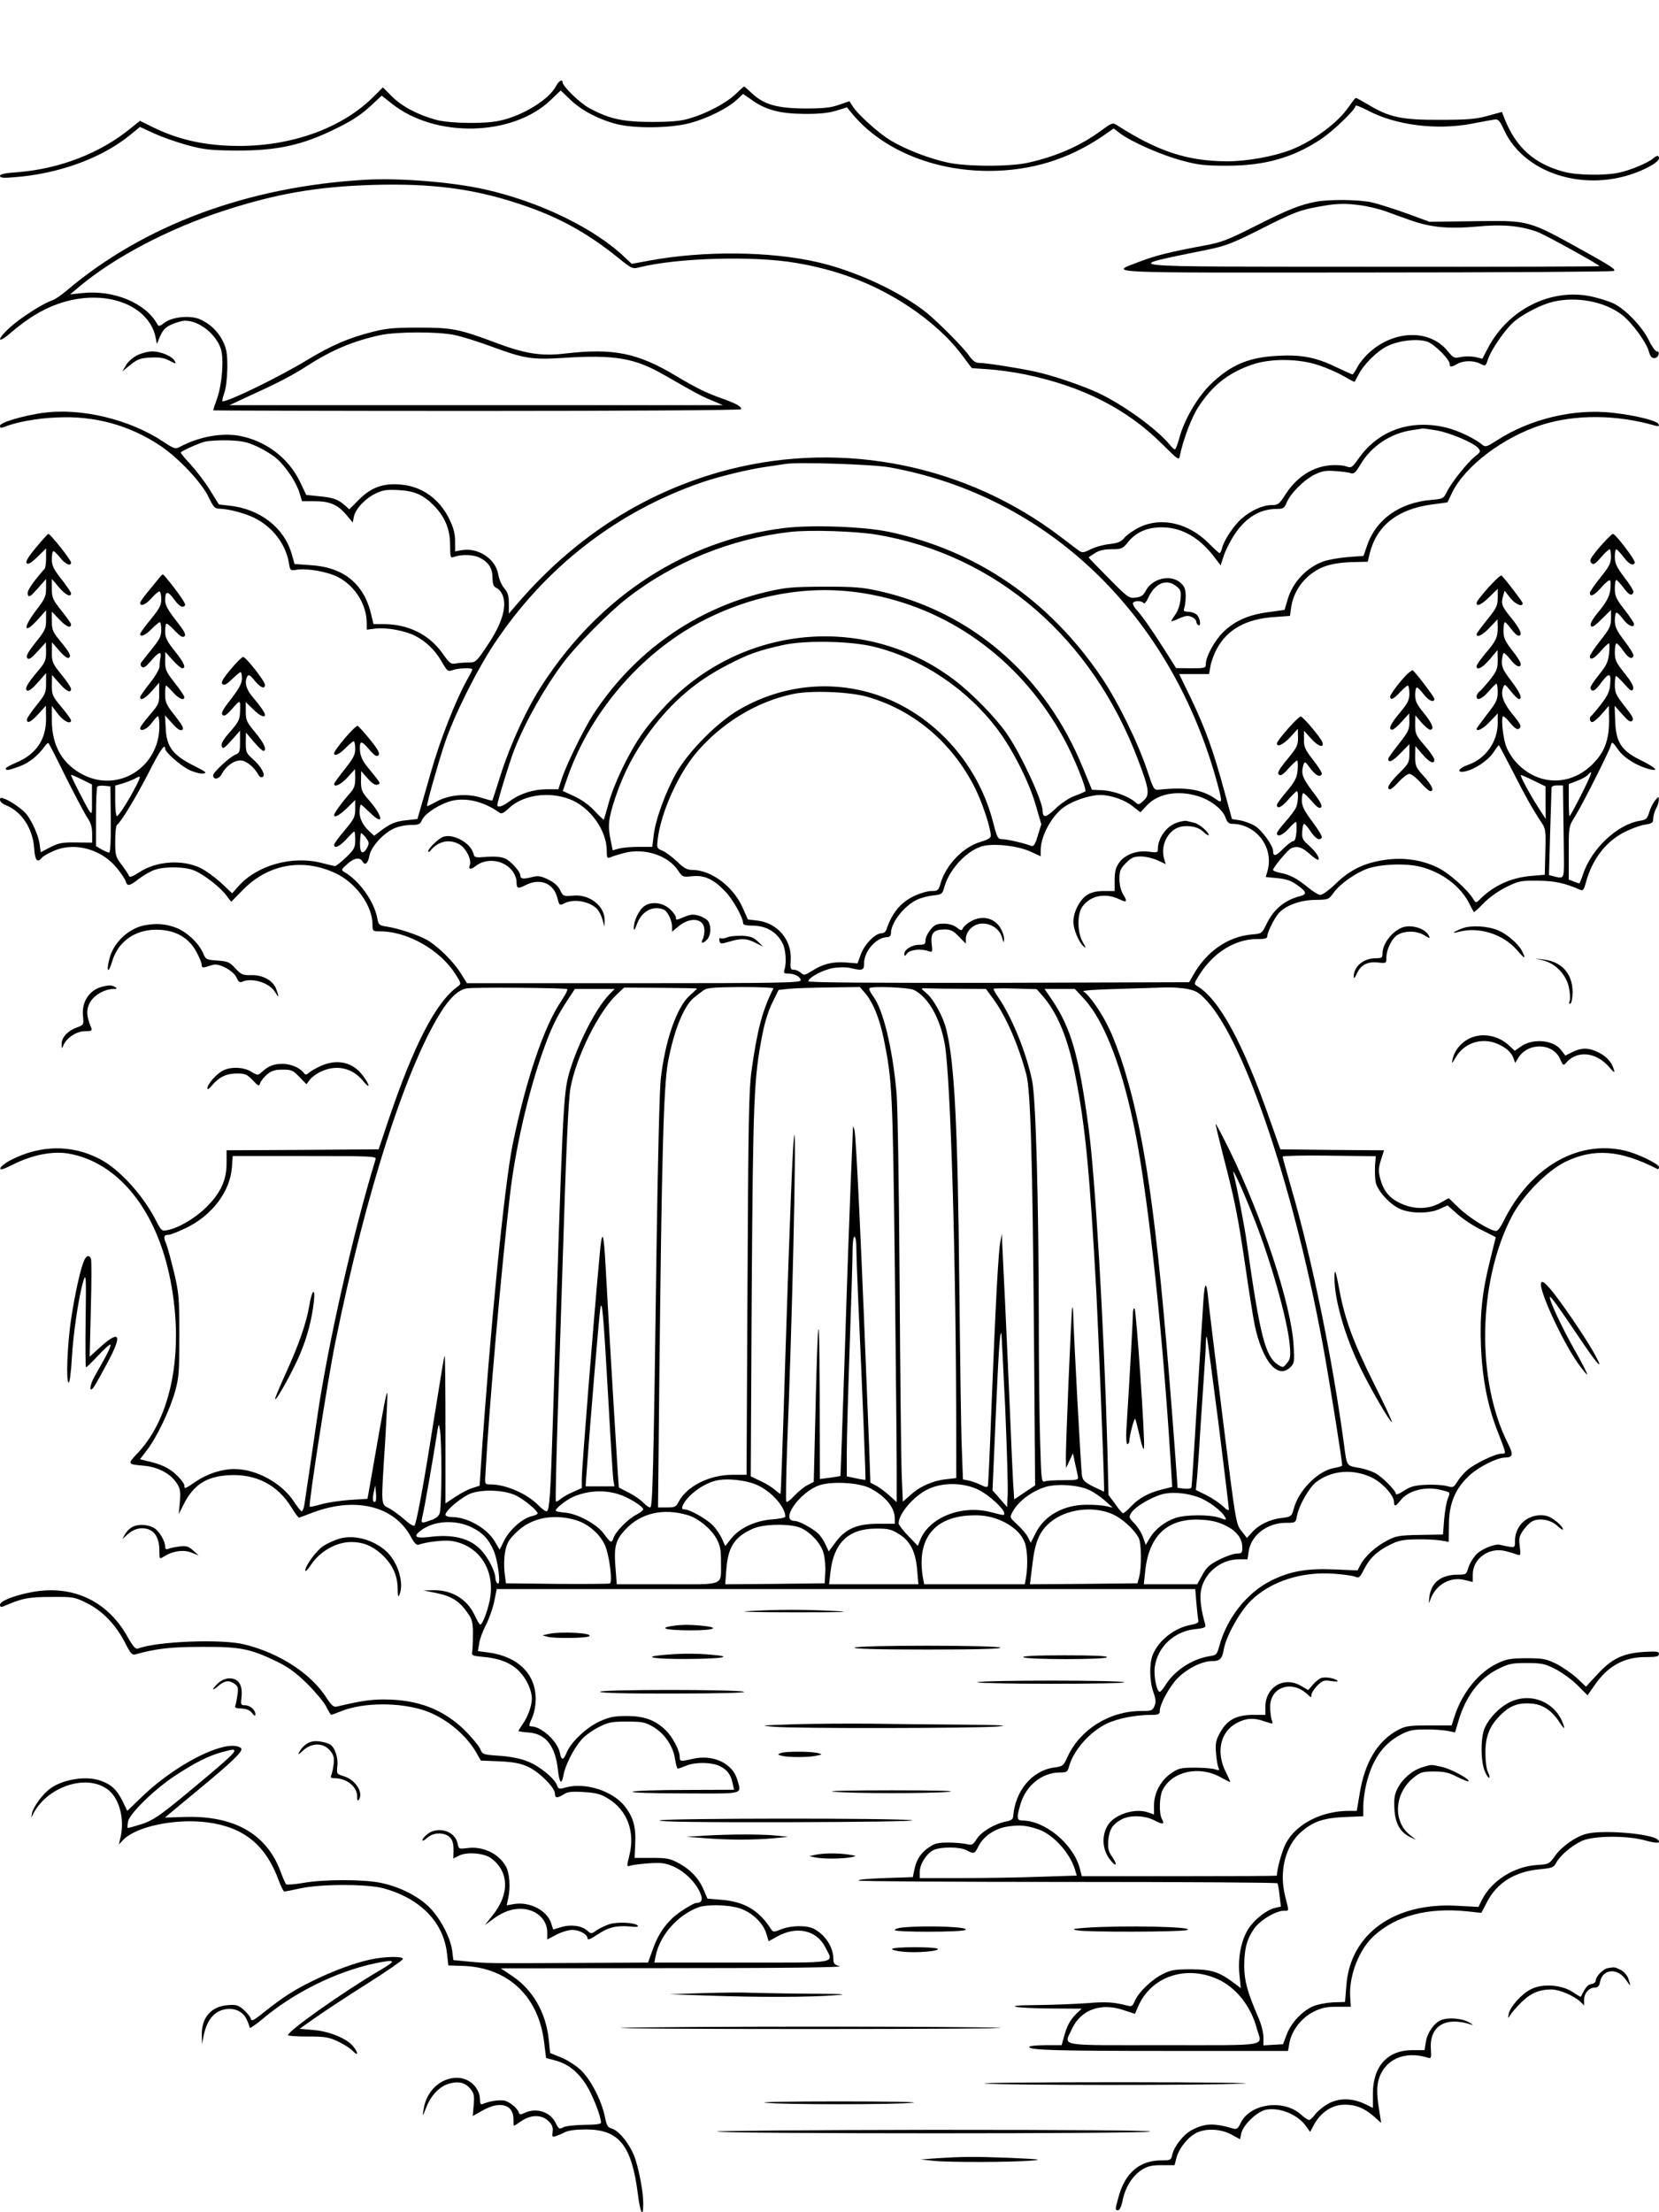 <?xml version="1.0" standalone="no"?>
<!DOCTYPE svg PUBLIC "-//W3C//DTD SVG 20010904//EN"
 "http://www.w3.org/TR/2001/REC-SVG-20010904/DTD/svg10.dtd">
<svg version="1.0" xmlns="http://www.w3.org/2000/svg"
 width="864pt" height="1152pt" viewBox="0 0 864 1152"
 preserveAspectRatio="xMidYMid meet">

<g transform="translate(0,1152) scale(0.1,-0.1)"
fill="#000000" stroke="none">
<path d="M2896 11072 c-37 -71 -175 -156 -296 -181 -79 -17 -253 -14 -325 4
-95 25 -181 70 -233 122 l-48 48 -47 -47 c-162 -163 -422 -258 -701 -258 -176
0 -319 32 -459 102 l-58 29 -47 -38 c-161 -132 -373 -213 -594 -230 -62 -4
-88 -10 -88 -19 0 -10 17 -12 73 -7 230 17 454 98 602 218 l54 44 74 -34 c41
-19 119 -46 173 -61 86 -23 120 -27 254 -28 214 -1 347 28 525 117 89 44 131
73 191 130 l42 39 53 -42 c226 -180 629 -171 827 19 l52 50 50 -48 c58 -56
148 -103 241 -127 94 -24 281 -22 382 5 90 24 197 77 245 122 l32 30 43 -30
c73 -53 148 -73 272 -74 77 -1 127 4 168 16 l58 18 27 -33 c154 -186 421 -298
711 -298 219 0 413 59 592 180 l59 41 33 -25 c57 -44 219 -115 322 -142 84
-23 121 -27 235 -27 197 0 345 42 489 138 64 42 181 155 181 174 0 5 28 -6 63
-24 142 -76 354 -104 537 -70 52 10 106 20 120 22 23 4 29 -2 55 -58 113 -238
455 -330 732 -198 60 29 84 51 69 66 -3 3 -14 -1 -24 -10 -26 -24 -119 -63
-180 -76 -74 -16 -217 -14 -285 4 -155 40 -252 127 -311 276 l-14 36 -73 -20
c-61 -17 -105 -21 -249 -21 -199 -1 -265 13 -374 79 -32 19 -61 35 -65 35 -3
0 -19 -21 -36 -45 -55 -83 -189 -182 -304 -226 -92 -35 -228 -59 -331 -59
-207 1 -359 51 -576 190 -19 12 -26 9 -75 -27 -109 -81 -233 -136 -383 -170
-96 -22 -325 -21 -423 1 -95 21 -212 66 -292 113 -64 38 -174 137 -202 182
l-15 24 -55 -19 c-42 -15 -81 -19 -179 -19 -144 1 -213 21 -276 81 -20 19 -38
34 -39 34 -1 0 -21 -18 -44 -40 -48 -46 -149 -100 -237 -126 -45 -14 -93 -19
-199 -19 -152 0 -223 16 -328 73 -46 25 -137 113 -137 133 0 19 -20 8 -34 -19z"/>
<path d="M1905 10584 c-614 -35 -1156 -236 -1560 -579 -27 -23 -61 -46 -75
-50 -44 -14 -162 -89 -217 -139 -73 -66 -69 -92 4 -28 87 74 162 120 244 149
242 86 484 -3 512 -187 3 -23 4 -23 11 -5 20 53 34 70 71 86 22 10 54 19 70
19 72 0 160 -70 185 -146 17 -51 7 -183 -19 -258 -12 -33 -21 -61 -21 -63 0
-1 619 -3 1375 -3 782 0 1375 4 1375 9 0 15 -23 28 -97 55 -87 31 -132 53
-240 117 -202 122 -329 147 -580 118 -123 -15 -210 -1 -363 57 -190 71 -226
78 -400 78 -129 0 -170 -4 -243 -23 -122 -31 -210 -69 -336 -145 -149 -90
-407 -216 -442 -216 -3 0 0 19 9 43 9 25 15 78 16 132 0 75 -4 98 -23 138 -26
52 -68 92 -121 115 -50 21 -142 12 -181 -17 -29 -22 -33 -22 -41 -7 -61 109
-227 177 -388 160 l-65 -7 50 42 c186 155 470 303 755 395 272 88 481 124 770
133 305 9 525 -19 765 -99 198 -65 348 -147 509 -276 78 -63 79 -64 120 -53
196 48 590 60 811 22 220 -37 410 -110 583 -224 118 -78 215 -166 282 -256
l51 -68 87 -6 c48 -3 134 -15 192 -27 299 -62 531 -181 712 -362 86 -85 88
-87 93 -60 16 80 60 197 95 251 73 113 156 179 280 222 98 34 248 32 351 -4
42 -14 100 -40 129 -57 29 -17 54 -30 55 -28 1 2 10 18 20 37 27 53 95 121
149 148 60 30 156 41 209 24 37 -13 117 -92 117 -117 0 -17 8 -17 40 1 32 18
84 19 119 1 27 -14 28 -14 40 22 19 56 95 164 142 202 52 41 141 86 199 99
122 28 265 1 355 -67 54 -41 130 -145 143 -195 6 -22 14 -32 27 -32 22 0 34
35 13 35 -7 0 -26 27 -42 60 -34 69 -119 158 -181 189 -25 12 -79 29 -121 38
-208 42 -427 -67 -533 -266 l-31 -59 -38 9 c-20 4 -54 4 -74 0 -35 -8 -38 -6
-68 30 -92 115 -278 112 -409 -7 -24 -21 -51 -55 -62 -76 -11 -21 -22 -38 -25
-38 -3 0 -42 18 -87 39 -105 51 -182 65 -305 58 -149 -8 -239 -46 -343 -144
-72 -69 -144 -191 -169 -291 -8 -28 -17 -52 -21 -52 -4 0 -16 10 -26 23 -68
83 -246 212 -376 272 -87 40 -238 91 -327 110 -93 20 -255 45 -288 45 -22 0
-36 10 -59 43 -31 43 -163 175 -218 219 -138 110 -371 218 -568 263 -248 57
-594 60 -875 8 l-92 -17 -33 31 c-158 153 -447 293 -733 357 -169 38 -442 60
-619 50z m464 -809 c39 -8 124 -35 189 -59 170 -63 212 -70 372 -60 274 18
376 0 535 -92 44 -25 104 -60 134 -76 29 -17 78 -42 110 -54 l56 -24 -1285 0
-1285 0 105 49 c152 69 222 106 300 156 129 83 239 129 381 160 87 18 300 19
388 0z"/>
<path d="M6851 10469 c-82 -16 -145 -41 -311 -125 -149 -75 -176 -86 -275
-104 -172 -32 -244 -50 -326 -81 -163 -63 -243 -59 1166 -58 704 0 1289 4
1299 8 15 6 -17 27 -145 98 -307 170 -288 165 -587 161 l-227 -3 -120 44 c-66
24 -147 49 -180 57 -66 15 -225 17 -294 3z m242 -19 c37 -6 93 -19 125 -31 31
-11 87 -32 125 -45 106 -38 199 -47 347 -34 134 13 225 5 315 -27 38 -13 325
-172 325 -179 0 -2 -537 -4 -1192 -3 -1369 1 -1309 -6 -848 89 89 18 129 33
270 104 181 92 209 102 314 121 88 16 133 17 219 5z"/>
<path d="M715 9670 c-23 -11 -49 -34 -59 -52 l-19 -32 42 34 c36 29 51 35 104
38 47 2 71 -1 99 -16 34 -18 37 -18 28 -2 -13 25 -72 50 -117 50 -21 0 -56 -9
-78 -20z"/>
<path d="M223 9370 c-104 -15 -223 -50 -223 -67 0 -11 5 -13 17 -8 64 26 173
47 278 51 198 10 380 -40 541 -148 94 -63 215 -191 251 -268 24 -50 32 -59 55
-59 49 -1 132 -23 183 -48 95 -47 164 -137 180 -237 6 -37 7 -38 40 -33 52 9
160 -10 213 -37 91 -46 152 -144 152 -242 l0 -33 48 6 c56 6 151 -11 204 -38
57 -29 104 -75 138 -134 29 -50 33 -53 56 -45 27 11 104 14 104 4 0 -3 -13
-29 -29 -57 -59 -106 -141 -316 -185 -472 -25 -88 -52 -180 -59 -205 l-13 -45
-55 -6 c-58 -6 -85 -17 -137 -56 l-33 -25 -26 23 c-35 33 -53 71 -50 108 1 17
4 31 7 31 2 0 23 -19 47 -42 74 -73 70 -22 -6 66 -37 42 -41 52 -41 99 l1 52
34 -39 c23 -26 39 -36 51 -32 18 7 20 3 -49 88 -27 32 -39 58 -42 85 -4 58 5
60 46 12 29 -34 40 -41 50 -32 9 9 0 27 -45 83 -31 38 -60 70 -64 70 -15 0
-122 -126 -122 -143 0 -18 29 -4 60 28 19 19 38 35 42 35 4 0 8 -17 8 -39 0
-32 -10 -50 -55 -107 -30 -38 -55 -72 -55 -76 0 -21 37 -3 71 35 l38 42 1 -47
c0 -40 -5 -54 -33 -85 -37 -42 -77 -98 -77 -107 0 -17 29 -1 67 36 l43 42 0
-46 c0 -42 -6 -53 -55 -112 -30 -35 -55 -69 -55 -75 0 -23 29 -9 64 29 20 22
38 40 41 40 3 0 5 -20 5 -44 0 -40 -5 -49 -47 -90 -27 -25 -52 -46 -58 -46 -5
0 -35 7 -65 15 -156 42 -342 -10 -440 -122 l-31 -35 -58 55 c-32 29 -80 64
-107 77 -96 46 -231 36 -320 -23 -33 -22 -49 -27 -52 -19 -2 7 -19 33 -38 58
-32 42 -34 49 -34 123 0 44 4 82 9 85 20 13 101 147 166 274 59 116 85 154 85
123 0 -18 82 -90 127 -111 25 -12 57 -20 72 -18 22 3 13 9 -54 43 -105 53
-138 97 -142 193 l-4 67 38 -42 c27 -30 42 -40 52 -34 10 7 2 23 -38 74 -45
57 -51 70 -51 111 0 25 2 46 5 46 3 0 19 -16 36 -35 30 -34 59 -46 59 -25 0 6
-22 39 -50 74 -45 57 -50 69 -50 112 l1 49 38 -42 c21 -24 44 -43 50 -43 22 0
10 29 -39 90 -40 50 -50 70 -50 100 0 20 3 39 6 42 3 3 23 -13 44 -36 30 -31
42 -38 51 -29 9 9 -2 28 -45 83 -43 55 -56 80 -56 105 0 48 13 50 46 5 28 -39
47 -49 58 -31 5 7 -41 73 -101 145 -16 19 -16 19 -35 -5 -10 -13 -37 -45 -58
-71 -22 -26 -40 -52 -40 -57 0 -22 29 -10 59 24 17 19 35 35 41 35 5 0 10 -18
10 -39 0 -33 -9 -50 -55 -106 -30 -37 -55 -71 -55 -76 0 -19 28 -7 60 26 19
19 38 35 42 35 4 0 8 -18 8 -40 0 -32 -9 -50 -47 -97 -25 -32 -51 -64 -56 -71
-7 -9 -6 -17 1 -24 9 -9 21 -1 48 30 40 47 56 53 50 20 -3 -13 -5 -34 -5 -49
-1 -14 -22 -51 -51 -87 -27 -34 -50 -67 -50 -72 0 -22 26 -8 62 33 l37 42 0
-55 c1 -52 -2 -58 -49 -113 -28 -32 -50 -63 -50 -68 0 -22 37 -6 60 26 14 19
28 35 33 35 4 0 7 -24 7 -52 0 -210 -208 -345 -392 -255 -111 55 -168 151
-168 286 l0 75 32 -42 c29 -38 68 -57 68 -33 0 5 -22 36 -50 69 -47 56 -50 64
-50 113 l1 54 37 -42 c37 -43 62 -55 62 -30 0 7 -22 40 -50 74 -46 57 -50 66
-50 115 l1 53 38 -44 c23 -26 42 -41 49 -37 15 9 6 27 -47 91 -36 44 -41 56
-41 100 l0 50 41 -43 c36 -37 59 -46 59 -23 0 5 -23 37 -50 71 -45 57 -50 67
-50 114 l0 51 36 -42 c33 -40 64 -56 64 -33 0 6 -23 39 -50 74 -42 53 -50 71
-50 105 0 22 4 41 8 41 5 0 21 -16 36 -35 27 -34 56 -46 56 -24 0 13 -108 149
-118 149 -4 -1 -33 -33 -65 -72 -42 -50 -55 -74 -48 -81 8 -8 24 2 56 33 l45
44 0 -51 c0 -29 -4 -54 -9 -57 -4 -3 -27 -30 -51 -61 -29 -38 -40 -60 -35 -72
5 -15 14 -10 51 32 l44 50 0 -48 c0 -42 -6 -55 -50 -113 -74 -96 -67 -133 9
-48 l41 46 0 -50 c0 -45 -5 -56 -55 -118 -40 -51 -51 -71 -43 -81 8 -10 20 -2
54 35 l43 47 1 -49 c0 -43 -5 -56 -38 -95 -61 -72 -75 -98 -61 -107 8 -5 28
10 56 42 l43 49 0 -53 c0 -49 -4 -58 -50 -115 -27 -34 -50 -67 -50 -74 0 -24
22 -13 61 30 l38 42 1 -68 c0 -109 -52 -185 -157 -229 -29 -12 -53 -25 -53
-30 0 -12 14 -10 74 12 50 19 94 55 130 105 8 11 16 18 19 15 3 -3 44 -83 91
-179 48 -95 98 -190 111 -209 18 -26 25 -50 25 -83 l0 -47 -84 1 c-72 1 -91
-3 -134 -25 l-50 -26 -6 44 c-5 42 -41 121 -68 154 -20 25 -81 68 -111 79 -22
9 -27 8 -27 -4 0 -9 12 -20 26 -26 85 -32 145 -122 152 -226 4 -64 17 -79 41
-49 6 8 35 24 63 36 109 47 250 7 329 -93 21 -26 41 -56 44 -67 9 -27 18 -25
69 14 25 19 62 40 83 47 54 18 160 16 207 -5 51 -22 134 -87 165 -129 l25 -33
62 63 c132 134 312 166 483 85 106 -50 191 -169 191 -267 0 -34 1 -35 43 -35
140 -1 308 -96 388 -221 32 -50 32 -52 13 -66 -114 -82 -228 -303 -360 -693
l-52 -155 -396 -3 -396 -2 0 -68 c0 -88 -31 -155 -107 -230 -57 -56 -143 -107
-202 -118 -28 -6 -31 -3 -57 47 -68 135 -194 273 -297 325 -144 74 -305 72
-457 -5 -30 -15 -56 -35 -58 -44 -2 -12 14 -7 66 19 100 50 206 71 288 57 261
-45 463 -297 533 -667 70 -365 4 -707 -172 -893 -55 -58 -55 -58 36 -66 70 -7
133 -40 165 -87 21 -31 23 -43 19 -100 l-6 -65 25 50 c51 102 117 146 235 153
142 8 255 -50 327 -168 18 -30 36 -54 40 -53 4 1 38 14 75 28 222 82 423 31
508 -130 17 -31 29 -43 39 -39 38 14 129 25 168 20 147 -20 235 -154 202 -312
-12 -58 -38 -124 -49 -124 -4 0 -17 23 -30 51 -39 82 -119 130 -213 128 l-53
-1 60 -12 c93 -19 131 -44 181 -121 14 -23 18 -46 17 -100 0 -38 -2 -79 -4
-89 -3 -16 3 -19 46 -23 94 -7 157 -32 200 -77 38 -39 65 -99 65 -142 0 -35
-20 -91 -45 -128 -14 -20 -25 -38 -25 -40 0 -2 25 -6 55 -8 89 -7 138 -72 151
-197 8 -69 19 -78 29 -23 9 50 52 134 91 180 17 21 58 51 90 67 52 27 69 30
149 30 81 0 95 -3 138 -28 59 -35 104 -102 113 -169 4 -26 10 -48 14 -48 4 0
24 7 43 15 48 20 130 19 174 -1 40 -19 60 -46 69 -92 l7 -32 -254 -1 c-140 0
-263 -4 -274 -9 -12 -5 98 -9 268 -9 321 -1 298 -7 277 71 -24 85 -126 134
-232 109 -66 -15 -68 -14 -68 11 0 32 -37 103 -72 137 -55 54 -113 75 -203 75
-66 0 -91 -5 -142 -28 -68 -31 -150 -108 -172 -163 -17 -41 -27 -42 -35 -1
-12 60 -96 138 -150 138 -13 0 -12 7 4 42 12 26 20 65 20 101 0 130 -93 222
-248 242 l-53 7 7 42 c3 22 20 66 36 97 16 31 35 85 42 120 l13 64 1819 0
1819 0 6 -75 c4 -41 8 -81 10 -89 3 -10 -9 -17 -38 -22 -86 -16 -167 -79 -199
-155 -19 -45 -18 -139 3 -196 13 -38 14 -52 5 -73 -10 -23 -17 -25 -70 -25
-163 0 -315 -95 -381 -236 -22 -49 -25 -52 -70 -58 -115 -15 -204 -121 -214
-253 -1 -16 -10 -23 -36 -28 -59 -11 -130 -53 -154 -91 -20 -31 -25 -34 -52
-27 -16 4 -60 8 -96 8 -54 0 -72 -4 -101 -25 -42 -28 -65 -63 -76 -116 l-8
-39 -149 -5 c-83 -3 -142 -8 -132 -13 10 -4 504 -7 1097 -7 593 0 1081 -3
1083 -7 3 -5 8 -33 11 -65 l7 -56 -30 -7 c-44 -10 -108 -60 -140 -110 -37 -59
-55 -149 -46 -238 l7 -70 -33 25 c-80 60 -117 72 -224 73 -87 0 -106 -3 -150
-25 -58 -29 -126 -95 -145 -140 -11 -27 -16 -30 -39 -24 -69 18 -111 21 -205
13 -55 -4 -171 -9 -256 -10 -111 -1 -144 -4 -115 -10 22 -4 107 -8 189 -8
l149 -1 -28 -27 c-33 -33 -49 -64 -64 -120 l-12 -43 -84 0 c-47 0 -85 -4 -85
-9 0 -17 137 -21 736 -21 l612 0 7 40 c11 65 62 131 124 163 44 22 68 27 125
27 l71 0 -3 49 c-8 110 45 248 122 319 115 106 282 150 486 129 l75 -8 29 56
c52 101 146 159 274 171 66 6 74 10 87 34 19 37 80 89 134 114 60 27 233 29
330 2 62 -17 84 -15 65 4 -32 32 -293 53 -374 30 -56 -15 -127 -66 -161 -114
-31 -43 -32 -44 -98 -48 -118 -9 -231 -81 -282 -179 l-19 -39 -113 6 c-326 18
-555 -147 -575 -414 l-7 -87 -63 -2 c-35 -2 -82 -11 -105 -21 -57 -26 -114
-87 -136 -147 l-19 -50 -51 -3 -51 -3 0 43 c0 24 -12 70 -27 103 -57 133 -72
188 -73 265 0 91 13 141 51 196 30 44 113 94 156 94 27 0 27 -6 7 72 -34 130
-1 265 82 338 63 55 117 73 227 78 l97 4 0 52 c0 28 7 79 15 113 30 127 86
209 176 258 45 24 65 29 129 29 41 1 94 -3 117 -7 l41 -8 17 57 c38 131 109
224 207 273 54 27 71 31 148 31 77 0 94 -3 150 -31 34 -18 86 -55 115 -84 l53
-53 37 53 c68 99 154 147 266 146 56 0 69 3 69 16 0 13 -12 15 -77 11 -110 -7
-169 -35 -243 -116 l-60 -65 -48 45 c-26 24 -74 57 -107 74 -54 26 -70 29
-155 29 -81 0 -103 -4 -150 -26 -97 -45 -184 -152 -224 -274 l-16 -50 -117 0
c-104 0 -123 -3 -161 -23 -106 -56 -173 -166 -200 -327 l-16 -95 -43 0 c-139
0 -272 -68 -325 -167 -20 -36 -48 -136 -48 -170 0 -2 -229 -3 -508 -3 l-508 0
-11 43 c-35 126 -181 247 -300 247 -28 0 -29 16 -8 86 28 96 112 163 202 164
39 0 43 2 51 33 23 83 108 179 195 221 55 27 151 46 230 46 40 0 47 3 47 20 0
35 50 127 93 171 49 50 127 89 178 89 43 0 54 11 63 64 13 68 82 192 139 249
103 102 266 155 435 142 46 -3 95 -10 108 -15 22 -9 26 -5 48 38 30 59 66 93
135 128 46 23 69 27 140 28 47 1 104 -2 126 -6 l40 -7 1 87 c0 114 33 191 109
261 49 44 143 91 183 91 42 1 45 15 14 76 -164 328 -155 839 21 1179 56 108
184 238 279 285 150 72 286 62 481 -38 4 -2 7 3 7 11 0 16 -114 71 -180 86
-247 56 -494 -90 -632 -373 -12 -25 -28 -46 -36 -46 -30 0 -139 67 -192 118
l-55 53 -46 -26 c-62 -33 -135 -34 -205 -1 -58 27 -88 63 -106 129 -10 39 -9
54 4 97 l16 50 -270 2 -270 3 -53 150 c-142 406 -265 632 -381 701 -17 10 -16
14 15 62 72 113 185 182 296 182 43 0 55 3 55 15 0 20 37 94 59 119 36 41 112
69 189 70 71 1 72 2 98 38 32 45 112 101 174 124 70 25 203 30 280 10 111 -29
207 -101 252 -191 11 -22 22 -42 24 -44 2 -2 25 19 51 46 28 29 77 64 118 84
65 32 75 34 165 33 88 -1 139 -12 221 -48 13 -6 19 3 29 41 33 120 104 212
202 261 34 17 82 35 106 38 37 6 42 10 42 33 1 14 7 37 15 51 8 14 14 34 14
45 0 19 -1 19 -19 -3 -11 -13 -25 -41 -31 -62 -10 -33 -16 -39 -49 -44 -117
-19 -251 -145 -295 -277 -9 -27 -18 -49 -20 -49 -2 0 -15 4 -29 10 l-26 10 0
138 c0 138 0 138 31 188 36 56 178 337 188 372 6 22 8 21 38 -21 30 -44 101
-87 166 -103 50 -12 28 10 -45 46 -103 50 -132 93 -136 203 l-3 82 40 -45 c31
-35 42 -42 52 -33 9 9 0 26 -40 76 -45 57 -51 71 -51 111 0 25 3 46 6 46 4 0
23 -19 44 -42 32 -36 39 -40 45 -26 5 12 -8 37 -44 82 -45 56 -51 70 -51 110
0 25 4 46 9 46 4 0 21 -18 36 -40 27 -38 45 -46 52 -24 2 6 -19 40 -47 77 -41
54 -50 73 -50 107 0 22 4 40 9 40 5 0 21 -16 35 -35 26 -34 56 -47 56 -24 0 6
-23 40 -50 75 -43 55 -50 70 -50 109 0 25 3 45 8 45 4 0 20 -18 37 -40 28 -39
45 -46 52 -23 2 6 -19 40 -47 76 -41 54 -50 74 -50 107 0 22 3 40 8 40 4 -1
21 -19 37 -40 30 -39 49 -48 59 -31 7 10 -100 151 -114 151 -9 0 -83 -81 -108
-118 -12 -18 -12 -26 -3 -35 10 -9 20 -3 49 31 20 23 40 42 45 42 4 0 7 -18 7
-39 0 -33 -9 -51 -55 -108 -30 -37 -55 -74 -55 -80 0 -25 25 -12 61 30 20 23
40 39 44 35 4 -4 4 -28 1 -53 -6 -34 -20 -60 -57 -106 -33 -39 -49 -66 -44
-76 4 -13 16 -7 55 32 l50 49 0 -45 c0 -39 -7 -53 -55 -114 -30 -38 -55 -75
-55 -82 0 -24 23 -13 57 27 19 22 38 40 42 40 4 0 4 -24 1 -53 -5 -44 -14 -63
-53 -111 -26 -32 -46 -63 -44 -69 7 -23 24 -16 52 23 44 59 56 59 51 0 -3 -40
-12 -60 -46 -105 -24 -31 -47 -58 -51 -61 -14 -8 -11 -34 4 -34 6 0 29 19 49
42 l37 43 1 -76 c0 -94 -20 -155 -70 -211 -118 -135 -300 -136 -417 -4 -22 25
-45 64 -52 88 -16 53 -24 148 -12 148 5 0 22 -16 38 -37 18 -21 34 -33 41 -29
19 11 15 21 -32 78 -46 57 -62 100 -48 137 8 21 9 21 40 -18 18 -23 37 -41 42
-41 21 0 8 32 -40 95 -43 57 -50 72 -48 106 2 21 6 39 10 39 4 0 20 -16 35
-35 28 -36 53 -46 53 -22 0 8 -20 40 -45 71 -38 49 -45 66 -45 102 0 24 3 44
8 44 4 0 18 -16 32 -35 14 -19 31 -35 38 -35 24 0 11 32 -38 93 -50 62 -54 72
-41 117 l7 24 29 -37 c27 -34 65 -50 65 -28 0 7 -84 118 -110 144 -8 9 -130
-126 -130 -143 0 -21 26 -8 67 32 l43 42 0 -46 c0 -42 -6 -54 -55 -115 -30
-37 -55 -71 -55 -75 0 -21 33 -4 69 35 l40 42 1 -43 c0 -51 -9 -71 -67 -138
-23 -28 -43 -56 -43 -63 0 -24 30 -9 69 36 l40 48 1 -52 c0 -45 -5 -57 -38
-100 -21 -26 -46 -54 -55 -62 -10 -7 -17 -20 -17 -27 0 -26 28 -14 63 26 19
22 37 40 40 40 4 0 7 -20 7 -44 0 -38 -7 -54 -55 -115 -30 -39 -55 -73 -55
-76 0 -18 37 2 70 38 l40 42 0 -50 c0 -98 -63 -186 -155 -218 -50 -17 -62 -43
-16 -34 51 10 120 57 148 98 14 22 27 39 29 39 1 0 32 -59 69 -130 68 -134
103 -197 149 -267 26 -38 27 -45 24 -159 l-3 -119 -70 -6 c-106 -9 -196 -50
-269 -123 -19 -19 -20 -19 -35 5 -30 49 -128 135 -183 161 -83 41 -180 55
-278 40 -104 -15 -181 -52 -254 -124 -33 -32 -69 -58 -79 -58 -10 0 -39 17
-65 39 -56 46 -95 67 -145 76 -20 4 -37 11 -37 15 0 13 79 108 96 114 32 12
55 5 94 -30 22 -20 43 -34 46 -31 9 9 -13 42 -51 76 -31 27 -35 36 -33 71 1
22 5 40 10 40 4 0 20 -18 34 -40 26 -38 47 -50 58 -31 3 5 -19 42 -49 82 -44
59 -55 82 -55 111 0 21 3 38 8 38 4 0 24 -19 44 -42 27 -32 40 -40 48 -32 8 8
-4 31 -45 84 -53 71 -60 91 -47 137 7 20 9 19 36 -18 29 -38 49 -48 60 -30 3
5 -17 37 -44 72 -43 55 -50 70 -49 109 l0 45 39 -43 c37 -41 69 -49 56 -15
-10 25 -100 132 -112 132 -13 1 -124 -125 -124 -140 0 -22 35 -5 71 34 l38 42
1 -46 c0 -40 -6 -52 -56 -113 -43 -52 -53 -71 -44 -79 9 -9 21 -2 50 31 21 23
41 42 45 42 4 0 5 -22 3 -49 -4 -41 -13 -59 -56 -111 -29 -34 -52 -66 -52 -70
0 -25 23 -15 58 25 22 25 42 45 46 45 9 0 7 -55 -3 -82 -5 -13 -29 -46 -55
-75 -25 -28 -46 -56 -46 -62 0 -22 31 -10 61 24 17 19 34 35 38 35 3 0 4 -22
3 -50 -3 -33 -8 -50 -17 -50 -7 0 -31 -18 -53 -40 -38 -40 -52 -42 -52 -10 0
27 -59 108 -95 130 -19 11 -53 24 -76 28 l-43 7 -41 150 c-57 209 -97 319
-170 473 l-64 132 78 0 78 0 7 42 c4 23 19 64 34 91 54 100 154 155 298 164
l82 6 6 43 c13 95 81 179 173 214 36 13 83 21 140 23 l86 2 11 46 c37 143 145
228 322 252 l82 11 25 52 c68 138 266 288 467 352 173 55 388 54 589 -4 18 -5
23 -4 19 7 -6 18 -121 47 -242 60 -199 22 -426 -32 -597 -142 -54 -35 -63 -38
-78 -26 -36 32 -130 77 -191 91 -184 44 -350 -15 -452 -158 -38 -53 -40 -54
-69 -44 -17 6 -55 8 -84 5 -93 -9 -174 -63 -232 -154 -31 -48 -37 -53 -71 -53
-46 0 -107 -28 -154 -69 -42 -36 -93 -113 -103 -153 -4 -16 -10 -28 -14 -28
-3 0 -28 23 -56 51 -104 105 -245 138 -358 85 -31 -15 -67 -40 -80 -55 -18
-22 -34 -29 -79 -34 -30 -3 -74 -15 -98 -27 -35 -18 -44 -19 -60 -8 -10 7 -52
39 -94 71 -489 374 -1128 505 -1727 353 -422 -108 -793 -341 -1093 -686 l-56
-65 0 52 c0 40 -5 58 -24 80 -13 15 -27 47 -31 71 -13 82 -106 143 -192 127
l-33 -6 0 53 c0 38 -8 70 -29 113 -52 108 -144 173 -255 182 -90 8 -154 -15
-217 -79 l-50 -50 -22 20 c-36 32 -61 41 -134 48 l-68 7 -33 69 c-60 124 -179
214 -317 239 -90 16 -205 -4 -303 -55 -30 -16 -32 -15 -93 25 -175 116 -429
177 -626 149z m7256 -91 c70 -11 197 -65 220 -93 13 -16 12 -20 -16 -42 -40
-31 -126 -139 -148 -186 -17 -34 -20 -36 -79 -41 -167 -14 -290 -101 -337
-240 l-18 -52 -83 -6 c-46 -4 -103 -14 -127 -23 -89 -33 -160 -109 -186 -201
l-15 -51 -87 -12 c-103 -14 -174 -46 -234 -105 -44 -44 -89 -126 -89 -164 0
-22 -4 -23 -77 -23 l-78 1 -58 92 c-66 104 -112 170 -144 207 -13 13 -23 30
-23 37 0 16 46 17 56 2 3 -6 14 6 24 28 34 75 94 101 144 62 26 -20 28 -27 24
-71 -3 -28 -14 -62 -27 -78 -11 -16 -21 -31 -21 -34 0 -3 19 3 42 14 32 14 46
16 65 7 12 -5 23 -16 23 -23 0 -7 5 -16 10 -19 15 -9 12 28 -3 49 -8 11 -27
19 -45 20 -27 1 -31 4 -24 21 4 11 7 40 7 64 -1 35 -6 48 -28 67 -52 45 -147
22 -181 -44 -12 -23 -24 -31 -52 -34 -34 -4 -41 0 -140 101 -57 57 -104 106
-104 108 0 2 15 12 33 23 21 14 50 20 87 20 51 0 57 3 83 35 42 53 100 79 177
79 106 0 200 -54 281 -164 l26 -34 17 52 c10 29 35 79 57 111 58 87 132 131
220 131 32 0 38 4 50 33 20 48 87 115 142 144 41 20 60 24 111 20 33 -2 70 -7
81 -11 16 -5 25 3 50 45 56 95 157 163 269 179 28 4 53 8 56 9 3 0 34 -4 69
-10z m-6138 -85 c36 -17 81 -45 101 -63 47 -41 102 -124 118 -178 l13 -43 64
0 c80 0 120 -17 165 -69 l35 -42 6 30 c8 41 59 95 113 121 37 18 58 21 117 18
83 -4 127 -23 181 -75 61 -60 90 -126 90 -209 1 -71 1 -71 24 -63 35 13 99 11
130 -5 47 -24 66 -54 67 -104 1 -37 5 -47 23 -55 13 -6 27 -26 33 -46 17 -59
-10 -144 -82 -251 -58 -87 -62 -90 -98 -90 -21 0 -51 -2 -67 -5 -26 -5 -33 1
-69 52 -70 99 -179 153 -308 153 l-52 0 -12 51 c-38 160 -144 246 -317 256
l-82 6 -16 56 c-40 135 -167 232 -325 248 l-53 6 -46 74 c-25 41 -71 101 -101
134 -31 33 -54 61 -52 63 13 12 95 48 126 56 21 5 76 8 123 7 71 -3 96 -8 151
-33z m3294 -108 c825 -150 1466 -768 1705 -1646 27 -100 26 -106 -8 -81 -72
50 -153 64 -295 49 -28 -3 -29 0 -63 102 -47 142 -156 364 -239 485 -272 401
-651 660 -1108 756 -129 27 -403 37 -545 19 -511 -64 -956 -352 -1256 -813
-81 -123 -166 -308 -217 -467 -23 -74 -44 -137 -45 -139 -2 -1 -26 5 -55 14
-73 25 -171 17 -235 -19 -26 -14 -48 -25 -50 -24 -4 5 53 208 91 324 49 147
167 383 262 526 264 395 635 683 1078 836 84 29 246 69 335 81 41 6 86 13 100
15 63 11 459 -2 545 -18z m-70 -350 c623 -105 1124 -537 1364 -1178 56 -148
60 -177 27 -207 -24 -23 -27 -23 -44 -8 -33 30 -114 59 -170 62 l-55 2 -47
114 c-195 480 -579 813 -1061 921 -89 20 -131 23 -289 23 -164 -1 -198 -4
-297 -27 -373 -88 -691 -313 -903 -638 -50 -77 -141 -263 -165 -337 l-17 -53
-58 0 c-71 0 -141 -22 -194 -61 -39 -29 -66 -37 -66 -21 0 17 68 238 90 292
58 146 159 324 258 455 67 88 235 258 327 329 240 188 543 311 850 346 106 12
338 4 450 -14z m-14 -315 c418 -84 775 -353 989 -746 52 -94 122 -267 112
-276 -4 -3 -29 -14 -56 -24 -28 -10 -70 -38 -99 -66 -49 -47 -66 -50 -67 -12
0 52 -111 291 -183 397 -57 85 -188 219 -282 289 -448 336 -1072 288 -1475
-113 -47 -47 -112 -122 -143 -167 -72 -102 -149 -262 -178 -368 -12 -44 -23
-81 -24 -83 -2 -2 -24 19 -49 46 -29 31 -69 59 -106 76 l-59 27 25 72 c125
356 406 672 739 832 278 134 571 174 856 116z m5 -270 c247 -62 482 -220 639
-429 81 -108 167 -279 201 -401 l27 -93 -18 -59 c-14 -47 -22 -58 -34 -54 -35
14 -127 35 -151 35 -23 0 -27 6 -48 88 -70 275 -265 512 -518 629 -259 119
-558 103 -809 -45 -110 -65 -254 -210 -320 -322 -56 -97 -112 -248 -121 -332
l-7 -58 -71 0 c-39 0 -85 -4 -103 -9 l-32 -9 -10 49 c-17 79 -13 114 24 227
44 130 100 236 181 345 116 155 240 261 404 345 107 56 162 75 288 103 118 26
359 21 478 -10z m-38 -260 c243 -70 443 -240 561 -477 37 -74 81 -207 81 -246
0 -12 -16 -21 -53 -32 -90 -26 -179 -118 -208 -214 -11 -39 -15 -42 -48 -42
-20 0 -58 -11 -86 -24 -74 -34 -120 -90 -149 -178 -3 -10 -14 -18 -25 -18 -33
0 -89 -58 -108 -110 l-17 -47 -61 5 c-70 5 -121 -8 -178 -45 -36 -22 -40 -23
-56 -9 -10 9 -26 16 -37 16 -17 0 -19 6 -16 52 6 103 -69 192 -173 204 l-50 6
-29 65 c-50 109 -163 193 -262 193 -26 0 -44 10 -78 44 -25 23 -59 49 -76 56
-30 12 -30 14 -24 64 17 135 103 328 196 441 131 157 316 271 508 311 95 20
294 12 388 -15z m3717 -510 c-31 -61 -58 -111 -61 -111 -2 0 -4 38 -4 84 l0
83 44 17 c25 9 50 24 57 32 29 35 16 -2 -36 -105z m-7756 -26 c1 -73 0 -78
-14 -58 -15 22 -95 178 -95 187 0 3 24 -7 54 -22 l55 -27 0 -80z m7570 -15 l1
-85 -41 64 c-39 60 -89 153 -89 164 0 3 29 -9 65 -27 l64 -31 0 -85z m-7340
88 c-35 -70 -91 -158 -100 -158 -5 0 -9 36 -9 80 l0 79 38 11 c20 6 48 17 62
24 14 8 26 13 28 11 2 -2 -6 -23 -19 -47z m-132 -175 c1 -112 -2 -173 -9 -173
-5 0 -23 8 -39 17 l-29 17 0 151 c0 84 3 155 7 159 4 4 21 6 38 4 l30 -3 2
-172z m7565 20 c1 -87 3 -195 3 -240 0 -89 -1 -90 -54 -76 l-24 6 6 216 c4
119 7 224 7 234 0 12 8 17 30 17 l30 0 2 -157z m-1906 102 c66 -19 130 -68
146 -111 8 -24 18 -34 33 -34 128 0 221 -124 186 -246 l-9 -31 61 -6 c44 -4
71 -13 100 -34 51 -35 56 -50 20 -59 -81 -20 -141 -69 -178 -148 -23 -47 -25
-48 -73 -52 -126 -10 -240 -89 -309 -214 l-20 -35 -991 -3 c-650 -1 -992 1
-992 8 0 19 78 61 130 69 29 5 69 5 89 0 63 -15 71 -12 71 24 0 65 65 137 122
137 11 0 18 8 18 20 0 56 68 142 136 175 19 9 56 19 83 22 47 5 49 7 60 47 28
96 127 197 208 212 64 12 175 -2 236 -29 l57 -26 0 33 c0 73 59 181 124 225
48 33 133 61 186 61 56 0 128 -25 171 -60 l38 -30 33 35 c57 62 160 81 264 50z
m-3271 -16 c107 -40 195 -162 195 -270 0 -35 2 -40 18 -34 9 5 42 15 72 23
105 28 230 -12 282 -92 22 -33 24 -34 73 -29 63 7 111 -15 172 -79 39 -40 93
-136 93 -165 0 -9 16 -13 44 -13 76 0 130 -31 162 -93 16 -30 21 -100 10 -135
-6 -19 -4 -22 19 -22 34 0 65 -17 65 -35 0 -13 -113 -15 -869 -15 l-869 0 -32
51 c-37 60 -116 139 -174 173 -46 27 -149 61 -213 71 -38 6 -42 9 -48 43 -16
87 -92 194 -170 240 -19 11 -19 13 13 42 36 33 66 38 80 14 13 -24 29 -10 36
31 9 44 66 109 120 137 25 13 61 21 92 22 45 0 52 3 62 26 16 36 98 87 160
101 76 16 165 -7 242 -62 12 -9 23 -4 51 23 72 68 205 88 314 47z m-1045 -229
c0 -9 -7 -25 -15 -36 -26 -34 -37 4 -26 85 2 12 41 -35 41 -49z m1034 -761 c4
-3 -10 -30 -30 -60 -91 -134 -184 -409 -254 -748 -44 -218 -118 -968 -166
-1682 l-6 -96 -38 -12 c-21 -6 -61 -27 -89 -46 l-51 -34 0 386 c0 213 -2 384
-4 382 -4 -4 -11 -48 -72 -429 -39 -248 -76 -444 -85 -454 -5 -5 -26 7 -51 30
-24 21 -60 48 -80 59 -46 24 -44 3 -22 350 8 136 13 249 11 251 -5 5 -18 -64
-75 -391 l-28 -160 -95 -6 c-52 -4 -118 -14 -148 -23 -30 -9 -56 -14 -58 -12
-8 8 94 663 133 854 160 792 380 1470 565 1744 42 61 79 93 119 101 35 7 517
3 524 -4z m676 3 c0 -1 -17 -18 -39 -37 -67 -61 -128 -236 -150 -436 -6 -52
-15 -425 -21 -829 -17 -1241 -21 -1400 -34 -1400 -7 0 -23 12 -37 26 -13 14
-46 37 -74 51 -27 14 -51 26 -52 27 -2 2 -51 815 -69 1151 -10 189 -19 202
-32 50 -30 -322 -92 -1104 -92 -1152 l0 -52 -47 -21 c-26 -11 -55 -28 -65 -37
-10 -9 -20 -14 -23 -11 -3 2 2 209 10 459 8 250 19 600 25 779 18 586 30 854
41 914 29 161 146 398 241 487 l38 36 190 -1 c104 -1 190 -2 190 -4z m398 1
c-56 -110 -84 -213 -114 -428 -14 -103 -17 -259 -21 -1112 l-5 -993 -74 0
c-119 0 -237 -59 -280 -141 -13 -26 -20 -29 -61 -29 l-46 0 7 688 c12 1130 22
1509 45 1632 31 166 84 296 138 337 15 12 37 29 48 37 16 12 55 15 193 16 96
0 172 -3 170 -7z m478 -25 c41 -49 73 -128 95 -231 46 -223 48 -275 59 -1182
5 -478 10 -953 10 -1054 l0 -183 -39 35 c-22 20 -53 43 -69 51 l-29 15 -6 173
c-41 1056 -68 1629 -77 1663 -7 27 -8 25 -9 -20 -1 -27 -6 -147 -11 -265 -5
-118 -19 -507 -30 -865 -12 -357 -22 -650 -23 -651 -1 -1 -26 -5 -54 -9 l-53
-7 -1 454 c-2 488 -10 430 -24 -183 l-7 -286 -35 -18 c-19 -10 -49 -36 -68
-56 -19 -21 -37 -34 -40 -29 -3 6 -1 130 4 277 27 658 49 1643 38 1633 -7 -7
-23 -403 -48 -1190 -11 -371 -22 -677 -24 -679 -2 -1 -14 7 -27 19 -13 12 -47
34 -76 47 l-52 25 5 961 c7 1011 11 1114 56 1342 11 59 32 126 52 165 l32 65
55 6 c30 3 125 6 212 7 l156 2 28 -32z m254 17 c75 -39 135 -145 160 -280 31
-171 60 -1160 60 -2051 l0 -211 -52 -6 c-69 -7 -137 -37 -186 -82 l-40 -35 -6
142 c-3 79 -8 535 -11 1013 -3 479 -10 917 -16 975 -21 235 -70 435 -123 504
-14 19 -22 37 -18 40 12 12 206 4 232 -9z m250 6 l125 -1 39 -53 c64 -88 129
-235 171 -392 22 -83 32 -417 40 -1365 l6 -775 -54 -36 -55 -37 -6 92 c-3 50
-10 213 -16 361 -6 149 -18 401 -25 560 -8 160 -15 308 -16 330 l-1 40 -8 -40
c-10 -48 -24 -298 -46 -850 -8 -225 -17 -415 -19 -422 -3 -9 -13 -8 -36 4 -18
9 -46 19 -63 23 l-31 6 -6 164 c-4 91 -9 476 -13 855 -8 825 -25 1155 -68
1325 -15 63 -66 157 -100 185 -15 13 -28 25 -28 27 0 2 19 2 42 1 24 -1 99 -2
168 -2z m419 -36 c78 -89 133 -222 171 -415 53 -267 75 -501 110 -1135 9 -171
40 -941 40 -1007 l0 -26 -55 26 c-44 22 -56 33 -60 57 -5 25 -43 725 -46 849
-1 23 -3 34 -5 26 -5 -20 -34 -716 -33 -783 l1 -52 18 39 18 38 11 -53 c7 -30
14 -61 15 -71 3 -14 -7 -16 -73 -16 -43 0 -87 -2 -98 -6 -19 -6 -20 -1 -26
205 -4 117 -7 402 -7 633 -1 628 -15 1154 -35 1250 -30 144 -105 329 -175 431
-16 23 -28 44 -25 46 2 2 53 3 114 1 l110 -3 30 -34z m760 34 c42 -9 59 -20
98 -63 202 -221 465 -1015 613 -1848 32 -183 90 -544 90 -569 0 -4 -17 -9 -39
-13 -85 -13 -187 -115 -213 -212 -11 -41 -13 -42 -64 -49 -62 -7 -120 -36
-154 -75 l-26 -29 -28 36 c-29 36 -30 41 -97 579 -37 298 -71 576 -75 616 -10
111 -20 111 -27 2 -4 -55 -18 -292 -33 -529 -14 -236 -27 -435 -29 -441 -2 -6
-18 -8 -38 -6 l-34 4 -12 166 c-85 1152 -147 1627 -266 2017 -20 66 -54 157
-75 201 -39 86 -109 186 -138 201 -10 5 61 10 173 13 105 3 220 7 257 8 37 1
90 -3 117 -9z m-3019 -31 c-69 -73 -162 -256 -205 -403 -32 -112 -35 -180 -85
-1795 -13 -409 -18 -490 -34 -490 -7 0 -25 14 -42 31 -56 59 -169 109 -249
109 -30 0 -30 0 -27 52 19 350 81 1048 127 1448 27 236 90 517 165 734 46 133
74 193 133 284 l41 62 104 0 103 0 -31 -32z m2478 -22 c106 -117 200 -363 266
-701 71 -364 147 -1089 188 -1794 l3 -44 -52 -13 c-72 -18 -121 -45 -162 -88
-19 -20 -38 -36 -42 -36 -4 0 -23 21 -41 48 l-35 47 -6 250 c-18 635 -63 1407
-98 1664 -50 375 -91 517 -190 664 l-39 57 79 0 79 0 50 -54z m1513 -867 c-1
-28 0 -65 3 -83 8 -43 67 -111 120 -138 55 -28 155 -30 213 -4 l42 19 53 -47
c29 -26 86 -63 126 -82 39 -20 72 -36 72 -37 0 -1 -14 -55 -30 -121 -41 -163
-54 -284 -47 -451 7 -164 34 -302 83 -430 51 -131 50 -125 23 -125 -31 0 -135
-50 -176 -84 -18 -15 -41 -42 -53 -61 -20 -32 -22 -33 -57 -23 -20 5 -69 8
-108 6 -58 -3 -80 -9 -113 -31 -23 -15 -42 -23 -42 -17 0 18 -73 91 -110 110
-20 10 -54 21 -75 25 -73 12 -70 8 -84 112 -60 450 -168 977 -277 1350 -24 83
-44 155 -44 160 0 4 109 7 242 5 l243 -3 -4 -50z m-5205 34 c-118 -385 -252
-979 -306 -1358 -18 -127 -60 -409 -65 -442 -3 -18 -9 -33 -14 -33 -4 0 -22
23 -40 50 -63 97 -196 170 -310 170 -66 0 -140 -24 -201 -65 -59 -40 -60 -40
-60 -20 0 8 -18 33 -41 54 -37 37 -83 58 -162 75 l-28 7 36 47 c51 66 121 212
147 307 20 71 22 104 22 290 0 194 -2 219 -27 327 -16 65 -34 133 -42 152 -15
35 -12 46 14 46 9 0 49 16 89 35 136 65 231 190 240 318 l4 57 375 0 c352 0
374 -1 369 -17z m2504 -465 c0 -35 5 -160 10 -278 20 -439 40 -923 37 -926 -1
-1 -24 2 -50 8 l-47 10 0 126 c0 70 7 316 15 547 8 231 15 455 15 498 0 44 4
77 10 77 6 0 10 -28 10 -62z m-1290 -818 c11 -201 22 -377 25 -392 l5 -28 -75
0 -75 0 5 73 c19 263 66 828 72 857 9 46 16 -34 43 -510z m2065 -10 c9 -212
15 -415 13 -451 l-3 -67 -38 44 -38 43 16 368 c15 344 22 460 30 451 1 -1 10
-176 20 -388z m1110 -75 c30 -242 55 -446 55 -454 0 -10 -11 -4 -32 16 -18 17
-57 43 -87 58 l-53 26 6 62 c3 34 11 139 16 232 6 94 15 229 20 300 5 72 10
148 10 169 0 22 2 37 5 35 2 -3 29 -203 60 -444z m-4046 -267 c-1 -98 -4 -190
-8 -204 -5 -19 -18 -30 -46 -40 -54 -19 -54 -19 -44 24 11 46 53 289 71 402
13 84 13 84 20 40 4 -25 7 -125 7 -222z m4847 -23 c55 -27 114 -93 114 -127 0
-25 9 -23 33 8 42 54 135 77 220 53 42 -11 41 -9 26 -46 -6 -15 -14 -63 -18
-106 l-6 -78 -120 -2 c-109 -2 -125 -5 -172 -30 -58 -30 -115 -82 -138 -126
l-15 -29 -112 5 c-149 7 -238 -8 -338 -58 -126 -63 -230 -194 -270 -341 -12
-44 -14 -47 -54 -53 -89 -15 -180 -75 -227 -151 -11 -19 -25 -34 -29 -34 -16
0 -32 83 -26 129 14 104 100 185 208 197 55 6 59 9 54 28 -20 67 -28 130 -22
169 14 93 102 167 198 167 l45 0 6 40 c11 84 96 150 194 150 51 0 51 0 58 38
10 52 61 142 97 172 81 64 195 73 294 25z m-3201 -39 c74 -34 145 -114 145
-164 0 -5 -30 -11 -67 -14 -88 -6 -171 -45 -214 -99 l-32 -40 -17 38 c-9 21
-31 53 -48 70 -33 34 -120 83 -148 83 -11 0 -14 5 -10 16 20 52 103 116 172
133 57 15 161 4 219 -23z m585 -15 c81 -42 130 -101 130 -158 l0 -28 -88 0
c-108 0 -169 -26 -221 -97 l-35 -47 -17 37 c-9 20 -27 47 -40 58 -31 28 -99
64 -121 64 -77 0 23 146 125 184 64 24 209 16 267 -13z m568 -10 c54 -27 132
-99 132 -121 0 -13 3 -13 -71 6 -153 39 -323 -29 -368 -149 l-11 -27 -50 52
c-27 28 -50 58 -50 65 0 51 81 145 155 179 76 36 186 34 263 -5z m572 1 c25
-11 63 -37 85 -57 l40 -36 -35 8 c-19 4 -66 8 -105 7 -117 -1 -216 -57 -261
-147 l-26 -51 -15 30 c-8 16 -33 45 -55 65 -39 36 -40 37 -25 65 28 54 96 106
169 130 59 19 171 12 228 -14z m-3714 -60 c-13 -12 -18 9 -10 45 l8 38 4 -39
c2 -21 1 -41 -2 -44z m734 29 c44 -23 110 -78 110 -92 0 -4 -13 -10 -29 -14
-48 -10 -116 -70 -144 -125 l-25 -50 -25 43 c-41 69 -143 127 -223 127 -19 0
-34 5 -34 12 0 23 90 97 137 113 68 21 175 15 233 -14z m558 -2 c51 -22 102
-57 102 -69 0 -5 -17 -18 -38 -29 -43 -22 -106 -87 -117 -120 -9 -29 -15 -26
-50 22 -36 50 -138 105 -202 110 -24 2 -45 6 -48 9 -9 8 55 59 94 75 84 35
180 36 259 2z m2994 -6 c50 -18 120 -70 138 -103 9 -16 7 -17 -28 -4 -50 18
-180 17 -231 -1 -55 -19 -105 -58 -132 -103 l-22 -37 -14 40 c-7 22 -28 54
-45 72 -30 31 -30 33 -15 57 20 29 90 72 150 92 51 17 131 12 199 -13z m-460
-83 c54 -20 123 -80 149 -130 14 -28 15 -157 1 -205 l-8 -30 -280 -3 -280 -2
13 106 c14 119 38 173 98 221 78 62 207 81 307 43z m-2200 -10 c54 -16 119
-69 148 -120 21 -38 25 -58 25 -125 -1 -126 26 -115 -279 -115 l-264 0 -7 93
c-8 104 2 139 52 192 80 86 197 113 325 75z m1613 -21 c68 -25 121 -69 140
-117 16 -36 19 -120 9 -184 l-7 -38 -262 0 -262 0 -7 38 c-33 203 63 319 266
321 45 1 86 -6 123 -20z m-2196 -5 c62 -18 122 -69 150 -127 24 -50 43 -197
27 -203 -6 -2 -130 -3 -276 -2 l-265 3 -7 55 c-4 31 -3 79 3 110 9 46 19 63
60 102 75 74 191 97 308 62z m3385 -29 c58 -29 86 -67 86 -114 0 -27 -3 -31
-28 -31 -16 0 -57 -14 -91 -31 -51 -26 -67 -40 -89 -80 l-27 -49 -139 0 -139
0 7 66 c19 190 119 281 294 270 53 -3 89 -12 126 -31z m-3924 -10 c56 -29 83
-58 110 -117 24 -55 40 -186 22 -174 -7 4 -12 17 -12 29 -1 32 -33 98 -69 139
-58 67 -150 91 -278 74 -67 -8 -82 2 -45 31 68 55 184 62 272 18z m1695 4 c54
-15 120 -82 134 -137 7 -24 11 -68 9 -100 l-3 -57 -259 -3 -259 -2 6 80 c9
115 43 167 137 209 51 23 168 28 235 10z m529 -39 c58 -37 85 -91 93 -190 l6
-70 -233 0 -232 0 7 63 c17 152 93 226 236 227 67 0 80 -3 123 -30z m726
-1537 c78 -28 165 -125 190 -214 l8 -26 -187 -6 c-102 -4 -286 -7 -408 -7
l-223 0 0 31 c0 41 34 95 70 114 37 19 137 19 174 0 39 -21 42 -20 63 23 27
52 88 92 154 101 63 9 98 5 159 -16z m931 -779 c97 -44 174 -141 205 -259 26
-94 79 -85 -486 -85 -567 0 -520 -9 -476 87 46 98 151 136 269 95 l58 -19 15
35 c66 158 247 221 415 146z"/>
<path d="M6127 7235 c-53 -18 -97 -81 -97 -136 0 -19 -4 -20 -48 -14 -61 8
-124 -15 -154 -58 -17 -24 -23 -46 -23 -89 l0 -58 -55 0 c-38 0 -65 -6 -88
-20 -38 -24 -72 -89 -72 -140 0 -40 29 -108 54 -129 13 -11 12 -6 -5 23 -29
50 -30 146 -2 185 43 59 121 73 195 37 36 -18 41 -11 17 27 -12 20 -19 50 -19
81 0 41 5 53 34 82 28 28 41 34 78 34 23 0 62 -9 86 -20 l43 -20 -7 23 c-20
63 7 133 61 163 40 21 108 14 139 -15 34 -32 44 -25 12 8 -16 16 -40 32 -55
36 -14 3 -33 8 -41 10 -8 2 -32 -2 -53 -10z"/>
<path d="M5052 6720 c-18 -11 -35 -27 -38 -35 -5 -12 -10 -12 -31 5 -17 13
-41 20 -68 20 -36 0 -48 -5 -69 -31 -14 -17 -26 -41 -26 -55 0 -20 -5 -24 -33
-24 -38 0 -77 -24 -77 -47 0 -14 2 -14 14 2 15 20 73 26 112 12 21 -7 21 -5
16 39 -6 56 11 74 69 74 29 0 44 -7 73 -37 l36 -37 0 27 c0 16 10 38 25 52 49
50 144 23 164 -48 8 -29 9 -29 10 -7 1 14 -8 40 -19 58 -33 54 -99 68 -158 32z"/>
<path d="M2305 7161 c-25 -11 -75 -60 -75 -74 0 -6 6 -4 13 5 40 49 101 61
153 29 32 -20 61 -79 51 -105 -9 -24 5 -26 30 -6 55 43 141 34 188 -21 14 -17
25 -43 25 -58 0 -39 6 -41 48 -20 74 38 144 10 164 -64 11 -43 12 -44 37 -31
50 26 135 10 173 -32 9 -11 21 -35 26 -54 l10 -35 1 31 c2 75 -78 139 -165
130 -50 -4 -52 -3 -67 29 -10 21 -31 40 -62 55 -40 19 -52 21 -87 12 -43 -11
-58 -9 -58 9 0 20 -51 77 -81 89 -18 8 -54 11 -94 8 -59 -5 -64 -4 -69 16 -14
57 -110 109 -161 87z"/>
<path d="M3358 6803 c-29 -18 -58 -78 -57 -116 0 -15 5 -10 15 18 24 68 81
101 139 79 21 -8 45 -56 45 -89 l0 -27 31 26 c61 52 132 46 137 -11 2 -18 -2
-41 -8 -53 -13 -25 1 -26 23 -2 19 21 22 64 7 92 -6 11 -27 24 -48 31 -31 9
-45 8 -76 -5 -46 -19 -46 -19 -46 -3 0 7 -13 26 -29 41 -37 35 -95 44 -133 19z"/>
<path d="M3791 6640 c-14 -6 -30 -9 -37 -6 -7 3 -10 -2 -7 -14 4 -16 8 -16 50
-4 63 19 92 18 138 -6 l40 -20 -27 26 c-21 21 -38 28 -80 31 -29 1 -64 -2 -77
-7z"/>
<path d="M6331 5667 c-1 -4 17 -76 38 -160 62 -238 77 -315 116 -576 19 -134
42 -274 49 -310 41 -192 121 -286 187 -220 20 20 21 29 16 113 -11 208 -164
671 -336 1021 -38 77 -70 137 -70 132z m194 -477 c90 -223 181 -544 192 -675
5 -60 3 -73 -15 -94 -19 -24 -20 -24 -46 -8 -67 44 -94 151 -162 631 -13 93
-49 281 -70 366 -10 40 43 -73 101 -220z"/>
<path d="M5900 4676 c0 -31 -15 -302 -34 -603 -2 -41 0 -73 5 -73 5 0 9 6 10
13 2 36 27 130 32 117 3 -8 14 -51 24 -95 10 -47 19 -70 21 -56 6 41 -40 716
-49 726 -5 5 -9 -6 -9 -29z"/>
<path d="M6950 4863 c0 -111 53 -297 131 -458 53 -111 161 -297 168 -290 2 3
-41 96 -97 207 -105 211 -149 331 -177 483 -19 102 -25 116 -25 58z"/>
<path d="M1611 4722 c-16 -94 -55 -206 -127 -363 -30 -67 -54 -123 -51 -125 7
-8 96 153 131 238 37 89 59 173 70 265 10 82 -9 70 -23 -15z"/>
<path d="M1201 8034 c-41 -49 -51 -68 -43 -76 9 -9 21 -3 50 25 21 20 41 37
45 37 4 0 7 -15 7 -33 0 -25 -14 -51 -56 -106 -43 -55 -54 -75 -45 -84 9 -9
21 -1 51 33 42 48 43 48 40 -19 -1 -38 -9 -53 -52 -102 -37 -42 -48 -63 -43
-76 6 -15 13 -10 51 32 l44 50 0 -58 c0 -52 -2 -58 -24 -67 -29 -11 -116 -92
-116 -107 0 -26 30 -21 45 6 21 41 62 71 97 71 29 0 70 -32 94 -75 6 -11 15
-15 22 -11 17 10 -8 55 -52 94 -33 29 -36 36 -36 84 l1 53 40 -47 c23 -27 45
-48 50 -48 22 0 5 40 -41 95 -45 54 -50 64 -50 109 l0 50 38 -37 c35 -35 62
-47 62 -29 0 10 -26 48 -67 96 -33 39 -41 77 -24 105 6 10 15 5 37 -23 30 -37
54 -47 54 -22 0 18 -100 146 -114 145 -6 0 -35 -29 -65 -65z"/>
<path d="M7338 8018 c-27 -21 -98 -112 -98 -125 0 -22 18 -14 51 22 18 19 36
35 41 35 4 0 8 -18 8 -41 0 -35 -8 -50 -50 -101 -49 -58 -62 -88 -39 -88 6 0
29 19 50 43 l38 42 1 -45 c0 -40 -7 -53 -55 -114 -30 -38 -55 -72 -55 -77 0
-24 23 -14 64 29 l46 47 0 -49 c0 -46 -3 -52 -55 -104 -52 -52 -68 -82 -45
-82 6 0 26 18 46 40 20 22 44 40 54 40 10 0 36 -20 58 -45 22 -25 45 -45 51
-45 22 0 10 29 -34 78 -42 46 -45 54 -45 103 l1 54 37 -43 c37 -43 62 -54 62
-28 0 8 -22 41 -50 73 -46 53 -50 62 -50 108 l1 50 32 -38 c18 -20 38 -37 45
-37 24 0 12 32 -33 87 -36 44 -45 62 -45 94 0 21 4 39 9 39 5 0 21 -16 35 -35
26 -34 56 -47 56 -24 0 10 -106 149 -114 149 -1 0 -9 -6 -18 -12z"/>
<path d="M750 6701 c-82 -17 -160 -91 -180 -173 -18 -69 -6 -82 14 -15 32 109
128 173 250 165 86 -5 150 -44 188 -113 15 -28 28 -58 28 -68 0 -14 5 -17 20
-13 11 3 29 9 40 12 32 9 107 -32 122 -67 9 -21 17 -27 28 -22 50 24 142 -4
171 -51 22 -35 24 -32 8 12 -15 45 -70 76 -131 74 -44 -1 -52 3 -82 35 -30 33
-39 37 -94 41 -57 4 -61 6 -73 36 -23 54 -86 114 -145 136 -56 20 -101 23
-164 11z"/>
<path d="M7300 6689 c-53 -22 -100 -85 -100 -134 0 -22 -4 -25 -35 -25 -65 0
-116 -44 -115 -98 1 -9 7 -3 15 15 20 47 56 67 110 61 44 -5 45 -5 45 24 0 37
22 88 48 112 33 29 104 33 147 7 34 -20 35 -20 25 -1 -20 37 -95 58 -140 39z"/>
<path d="M7617 6686 c-48 -18 -62 -30 -22 -19 105 29 231 -10 305 -94 42 -49
49 -50 26 -4 -20 37 -78 87 -123 106 -54 23 -141 28 -186 11z"/>
<path d="M8039 6518 c62 -16 115 -71 131 -136 6 -28 9 -61 5 -73 -5 -14 -4
-19 4 -15 6 4 11 31 11 59 0 96 -56 159 -150 170 l-45 6 44 -11z"/>
<path d="M526 6380 c-63 -19 -101 -79 -94 -150 5 -46 4 -47 -30 -60 -49 -17
-82 -53 -81 -87 0 -25 1 -26 9 -7 16 39 68 74 112 74 34 0 39 3 33 18 -24 58
-27 90 -9 127 19 40 76 74 124 75 20 0 22 2 10 10 -18 11 -35 11 -74 0z"/>
<path d="M7648 6110 c-42 -22 -74 -63 -83 -106 -6 -26 -4 -25 17 11 44 74 134
104 215 70 46 -20 73 -43 85 -75 l9 -25 16 26 c51 83 183 79 219 -8 13 -29 17
-33 27 -21 57 70 156 62 226 -17 27 -32 32 -34 26 -14 -13 40 -38 68 -81 89
-50 25 -89 25 -136 1 l-36 -18 -21 28 c-40 54 -148 64 -211 19 l-31 -22 -27
25 c-59 57 -147 72 -214 37z"/>
<path d="M1670 5969 c-24 -11 -52 -27 -61 -35 -14 -13 -18 -13 -29 1 -22 27
-67 45 -110 45 -44 0 -72 -11 -106 -42 -21 -19 -22 -19 -55 1 -40 25 -108 27
-148 6 -34 -17 -81 -71 -81 -92 0 -9 10 -3 26 17 36 42 74 60 130 60 40 0 51
-5 80 -35 30 -32 33 -33 39 -15 3 10 20 31 36 45 24 20 42 25 81 25 46 0 55
-4 87 -38 l37 -38 18 24 c10 13 37 33 60 43 79 36 161 18 215 -48 39 -47 41
-29 2 24 -52 72 -134 91 -221 52z"/>
<path d="M441 4962 c-19 -35 -51 -179 -71 -313 -20 -136 -27 -329 -12 -329 5
0 12 56 16 125 7 132 38 336 61 407 13 39 14 20 11 -204 -2 -137 -1 -248 2
-248 4 0 32 28 64 62 31 34 60 59 63 56 6 -6 -20 -57 -82 -165 -28 -48 -30
-95 -2 -52 9 13 41 71 72 129 77 145 60 168 -51 66 l-45 -41 6 247 c4 135 4
253 1 262 -8 21 -21 20 -33 -2z"/>
<path d="M8026 4839 c-14 -33 110 -302 191 -417 25 -35 47 -62 49 -59 2 2 -27
60 -66 128 -67 118 -136 267 -128 275 5 4 41 -46 161 -224 91 -136 126 -170
67 -65 -48 86 -184 284 -229 334 -30 34 -41 40 -45 28z"/>
<path d="M7953 3610 c-39 -23 -63 -67 -63 -114 0 -35 -1 -35 -32 -30 -18 3
-38 7 -44 9 -25 8 -94 -19 -123 -47 -17 -17 -36 -48 -43 -69 -11 -38 -13 -39
-55 -39 -88 0 -139 -40 -149 -116 -4 -39 -4 -39 7 -9 29 75 104 116 178 97
l41 -10 0 38 c0 85 86 146 174 122 23 -6 49 -14 59 -18 16 -6 17 -2 12 42 -6
41 -3 54 17 84 13 19 35 41 48 48 37 19 97 8 131 -24 16 -15 29 -23 29 -18 0
13 -37 47 -67 63 -33 17 -84 13 -120 -9z"/>
<path d="M682 3564 c-12 -8 -27 -25 -33 -37 l-12 -22 24 22 c34 31 69 41 106
31 41 -11 63 -51 63 -113 0 -45 0 -45 23 -31 45 29 103 38 144 21 l38 -15 -29
26 c-25 22 -37 25 -70 21 -23 -3 -49 -8 -58 -12 -13 -5 -18 -2 -18 10 0 32
-33 86 -61 100 -37 19 -89 19 -117 -1z"/>
<path d="M1763 3506 c-23 -7 -57 -23 -77 -35 -36 -23 -96 -103 -96 -129 0 -9
14 5 30 30 47 70 131 118 209 118 60 0 106 -18 154 -60 58 -51 87 -110 88
-181 0 -39 3 -49 9 -34 27 63 -10 177 -73 231 -70 60 -170 84 -244 60z"/>
<path d="M145 3225 c-84 -18 -145 -44 -145 -62 0 -11 5 -13 18 -8 96 42 130
49 247 49 116 1 123 0 187 -32 80 -39 151 -112 199 -206 28 -55 37 -66 54 -61
109 30 183 39 345 39 201 1 251 -9 389 -75 64 -31 101 -59 161 -117 43 -43 87
-96 99 -119 12 -24 23 -43 26 -43 2 0 27 9 54 20 118 46 306 46 437 1 106 -38
210 -123 265 -218 l23 -41 96 -4 c70 -3 109 -10 147 -27 59 -26 143 -109 143
-141 0 -24 12 -25 46 -4 19 13 42 16 104 12 65 -4 88 -10 127 -34 100 -61 141
-172 111 -295 -15 -60 -15 -60 6 -54 12 4 55 9 96 12 64 4 84 2 128 -17 57
-25 116 -83 139 -138 15 -36 8 -51 -23 -52 -6 0 -38 -17 -71 -39 -72 -46 -123
-114 -154 -204 l-24 -67 -410 -2 c-442 -2 -426 -2 -532 8 l-72 7 -6 49 c-10
73 -67 177 -125 232 -60 56 -151 101 -246 121 -90 19 -296 19 -404 0 -46 -8
-87 -11 -90 -7 -4 4 -17 34 -29 66 -73 198 -245 294 -506 284 l-96 -3 33 28
c18 15 89 74 158 131 152 126 213 183 207 199 -2 7 -16 13 -32 15 -99 12 -324
-110 -481 -260 l-81 -78 -27 55 c-29 57 -58 84 -115 103 -72 25 -188 7 -254
-38 -43 -29 -94 -98 -101 -135 -3 -16 -3 -23 0 -15 67 153 284 229 398 139 60
-47 87 -159 62 -254 l-7 -30 21 22 c66 72 275 115 441 93 189 -25 303 -118
370 -301 12 -32 25 -59 30 -59 4 0 41 7 81 16 107 24 352 24 438 0 190 -53
310 -176 328 -339 l7 -62 67 -2 c238 -5 400 -153 431 -392 l11 -88 45 -12 c66
-17 116 -55 161 -123 34 -52 80 -167 80 -202 0 -7 -29 -11 -88 -11 -48 -1 -97
-6 -109 -13 -20 -11 -23 -9 -38 21 -28 59 -99 83 -161 55 -23 -11 -28 -10 -32
1 -8 25 -53 60 -80 63 -28 3 -73 -4 -104 -17 -15 -6 -18 -2 -18 19 0 63 -55
116 -120 116 -86 0 -160 -69 -174 -165 -7 -40 -6 -40 14 11 25 64 71 111 121
124 49 14 84 4 110 -29 18 -22 20 -35 16 -83 l-5 -57 52 29 c89 51 160 31 160
-44 0 -20 1 -36 3 -36 1 0 19 11 39 25 50 34 106 34 141 -1 19 -19 24 -33 21
-55 -4 -26 -2 -29 16 -23 12 4 34 13 49 21 18 9 58 14 109 14 172 0 238 -83
270 -337 12 -97 28 -127 28 -51 0 59 -17 154 -40 230 -22 71 -85 153 -125 163
-20 5 -26 16 -35 62 -17 83 -72 190 -123 240 -25 24 -69 53 -103 67 l-59 24
-7 69 c-14 140 -83 260 -189 331 l-61 41 898 1 c578 0 887 4 867 10 -28 8 -33
14 -33 39 0 60 -42 125 -102 156 -37 19 -118 18 -170 -3 -41 -16 -42 -16 -57
8 -61 93 -138 137 -255 146 l-72 6 -17 41 c-25 61 -68 108 -128 141 -49 27
-63 30 -144 30 l-90 0 3 70 c5 89 -9 140 -52 196 -62 82 -206 129 -309 101
-35 -10 -39 -9 -46 11 -15 39 -95 103 -157 126 -35 14 -93 25 -145 28 -84 6
-86 6 -99 37 -8 17 -44 60 -80 96 -112 109 -244 160 -420 160 -73 0 -123 -8
-246 -37 -16 -4 -28 6 -53 45 -81 127 -246 234 -429 279 -119 29 -455 16 -554
-22 -11 -5 -26 12 -53 60 -108 195 -299 279 -520 230z m1075 -824 c0 -12 -59
-64 -248 -221 -142 -117 -173 -138 -234 -159 -38 -12 -71 -21 -73 -20 -2 2 -1
18 2 34 8 41 136 166 243 237 105 69 175 104 243 123 64 17 67 17 67 6z m2631
-818 c65 -21 123 -76 140 -132 l12 -40 45 25 c101 56 205 33 250 -56 44 -87
81 -80 -434 -80 l-456 0 6 32 c22 109 111 212 221 255 45 17 155 15 216 -4z"/>
<path d="M3895 3130 c-62 -3 42 -6 240 -6 259 0 313 1 210 7 -162 8 -295 8
-450 -1z"/>
<path d="M3490 3051 c-61 -11 -8 -21 110 -21 120 0 154 14 58 24 -69 7 -118 6
-168 -3z"/>
<path d="M2855 3011 l-30 -7 25 -7 c35 -10 202 -8 218 2 28 17 -145 27 -213
12z"/>
<path d="M4450 2940 c-10 -6 121 -10 380 -10 259 0 390 4 380 10 -9 6 -161 10
-380 10 -219 0 -371 -4 -380 -10z"/>
<path d="M3445 2901 c-105 -10 -33 -21 133 -20 186 1 247 12 128 22 -86 8
-168 7 -261 -2z"/>
<path d="M5330 2890 c20 -13 427 -13 435 0 4 7 -72 10 -222 10 -151 0 -223 -4
-213 -10z"/>
<path d="M6885 2783 c-11 -2 -32 -18 -46 -34 l-26 -30 -34 20 c-90 55 -189 -2
-189 -109 l0 -40 -59 0 c-96 0 -144 -27 -183 -104 -16 -30 -19 -52 -15 -95 2
-31 8 -64 12 -75 7 -16 5 -17 -16 -10 -13 5 -61 9 -106 9 -74 0 -85 -3 -125
-30 -54 -38 -88 -102 -88 -167 l0 -47 -31 11 c-68 24 -174 -10 -209 -66 -34
-54 -30 -128 11 -180 31 -40 42 -31 13 12 -22 31 -25 45 -22 89 5 57 23 85 72
110 43 22 118 19 167 -6 46 -24 56 -22 40 7 -16 30 -13 118 4 151 50 98 191
128 302 66 25 -14 47 -25 49 -25 3 0 -8 24 -22 52 -52 103 -29 210 56 255 50
27 91 29 149 8 42 -14 42 -14 34 8 -4 12 -8 43 -8 69 0 103 112 141 193 66 20
-19 22 -20 22 -4 0 10 14 31 30 48 28 27 35 30 73 24 26 -4 38 -3 32 2 -13 12
-55 20 -80 15z"/>
<path d="M1136 2755 c-14 -13 -26 -27 -26 -31 0 -4 10 2 23 13 34 31 57 35 85
17 21 -14 24 -21 19 -58 -3 -22 -8 -48 -11 -57 -5 -12 1 -15 31 -16 26 -1 43
-8 55 -23 13 -16 18 -18 18 -7 0 23 -28 47 -54 47 -22 0 -23 3 -18 45 6 61
-16 95 -62 95 -21 0 -42 -9 -60 -25z"/>
<path d="M5090 2760 c-14 -4 157 -8 380 -8 234 0 397 3 385 8 -25 11 -731 11
-765 0z"/>
<path d="M3125 2710 c4 -6 144 -10 388 -9 223 0 374 4 362 9 -29 13 -758 13
-750 0z"/>
<path d="M7865 2657 c-55 -26 -109 -82 -133 -136 -22 -50 -21 -175 1 -225 9
-22 20 -37 23 -33 3 3 0 16 -7 29 -7 12 -13 57 -13 98 -1 91 24 149 89 209 47
43 90 56 160 49 54 -7 99 -38 137 -97 19 -29 27 -37 23 -21 -35 122 -167 181
-280 127z"/>
<path d="M4135 2541 c-175 -6 -183 -7 -105 -13 108 -10 1045 -8 1165 1 67 6
22 8 -180 10 -148 1 -364 3 -480 5 -115 1 -295 0 -400 -3z"/>
<path d="M1630 2452 c-28 -4 -57 -27 -72 -57 -8 -15 -2 -12 20 9 44 41 104 42
139 2 20 -23 24 -37 21 -70 -3 -23 -8 -49 -12 -58 -7 -15 -3 -18 17 -18 62 0
117 -44 117 -94 0 -23 3 -27 10 -16 23 37 -20 103 -81 121 -36 11 -36 12 -32
54 5 41 -13 95 -37 110 -20 12 -65 21 -90 17z"/>
<path d="M4066 2391 c-18 -7 -18 -8 5 -14 32 -9 138 -9 180 0 33 7 33 7 9 14
-34 9 -170 10 -194 0z"/>
<path d="M7407 2317 c-52 -16 -103 -60 -128 -109 -17 -33 -20 -55 -17 -107 4
-76 29 -121 81 -147 l32 -15 -34 27 c-89 73 -78 218 22 298 35 28 46 31 106
31 54 0 77 -6 120 -28 30 -15 56 -25 59 -23 10 10 -92 65 -139 75 -58 13 -53
13 -102 -2z"/>
<path d="M4340 2190 c100 -10 493 -10 600 -1 53 5 -59 8 -295 8 -213 0 -347
-3 -305 -7z"/>
<path d="M3435 2040 c-4 -7 224 -10 677 -9 377 1 663 5 638 10 -68 12 -1308
11 -1315 -1z"/>
<path d="M2250 1983 c-21 -8 -50 -34 -50 -46 0 -6 11 0 24 12 32 30 90 31 119
3 14 -15 19 -33 19 -65 l-1 -45 30 15 c41 21 131 13 167 -14 94 -70 97 -187 6
-299 l-39 -49 38 28 c51 39 99 57 147 57 79 0 140 -53 140 -122 l0 -38 47 25
c27 14 64 25 83 25 39 0 80 -23 80 -45 0 -9 17 -2 50 20 58 39 100 49 171 43
34 -4 47 -2 40 5 -16 16 -106 20 -147 7 -22 -7 -52 -22 -67 -32 -26 -19 -29
-19 -47 -3 -29 27 -86 35 -136 20 l-43 -13 -11 34 c-22 66 -111 112 -192 99
l-39 -7 8 39 c12 55 7 127 -11 161 -35 68 -121 110 -204 98 -41 -5 -43 -5 -49
24 -10 54 -75 84 -133 63z"/>
<path d="M3670 1961 l-95 -6 94 -7 c119 -10 256 -10 357 -1 l79 8 -60 6 c-70
8 -239 8 -375 0z"/>
<path d="M4245 1861 l-30 -7 34 -7 c40 -8 144 -7 186 2 28 6 27 7 -19 14 -57
8 -129 7 -171 -2z"/>
<path d="M4703 1483 c-24 -2 -43 -8 -43 -14 0 -11 336 -11 365 0 41 16 -187
26 -322 14z"/>
<path d="M5650 1481 c-64 -5 -70 -7 -41 -13 42 -10 537 -9 571 1 62 18 -336
26 -530 12z"/>
<path d="M4646 1371 c-3 -4 21 -11 53 -14 70 -8 193 2 185 14 -7 12 -231 12
-238 0z"/>
<path d="M1925 1315 c-83 -18 -194 -60 -296 -110 -98 -48 -154 -84 -251 -161
-60 -48 -67 -52 -73 -34 -3 10 -20 31 -38 46 -27 23 -38 26 -84 22 -84 -7
-134 -66 -132 -155 l1 -48 8 42 c17 84 55 130 114 140 49 8 91 -12 110 -52 9
-18 16 -38 16 -44 0 -6 30 14 67 45 162 137 383 247 586 290 112 23 116 16 19
-40 -188 -111 -472 -312 -472 -334 0 -4 46 -7 103 -7 89 0 109 -3 158 -26 31
-15 66 -37 77 -50 28 -29 29 -10 2 24 -32 41 -124 79 -207 86 l-73 6 85 60
c47 33 167 112 267 175 100 63 183 121 186 128 5 16 -93 15 -173 -3z"/>
<path d="M8378 1272 c-28 -3 -68 -44 -68 -68 0 -7 -10 -14 -22 -16 -19 -2 -31
-17 -55 -66 0 -2 -20 9 -43 25 -58 38 -158 45 -217 14 -49 -24 -109 -92 -116
-129 -4 -24 -4 -25 7 -7 6 11 32 41 58 67 48 48 94 68 158 68 41 0 115 -32
148 -62 l22 -21 0 30 c0 34 26 63 57 63 15 0 22 8 26 30 14 68 91 74 135 10
25 -37 27 -36 12 7 -6 17 -23 36 -38 44 -33 16 -31 16 -64 11z"/>
<path d="M3665 1141 l-180 -6 205 -7 c244 -9 529 -9 660 2 75 5 45 7 -146 8
-133 1 -268 4 -300 5 -32 2 -140 1 -239 -2z"/>
<path d="M7504 1000 c-35 -14 -71 -66 -78 -112 l-7 -44 -63 0 c-130 0 -206
-84 -206 -227 l0 -74 -38 19 c-66 32 -132 34 -187 7 -26 -13 -59 -39 -73 -56
-13 -18 -29 -33 -34 -33 -6 0 -26 13 -44 30 -93 81 -267 55 -314 -48 -12 -25
-19 -31 -35 -27 -102 30 -148 29 -216 -6 -44 -22 -94 -85 -104 -130 -6 -27 -9
-29 -56 -29 -115 0 -191 -66 -225 -195 -17 -62 -17 -65 -1 -65 8 0 18 22 24
54 15 69 52 127 100 157 30 19 52 24 104 24 l66 0 11 42 c14 50 65 111 109
129 51 22 122 17 175 -11 l46 -25 7 32 c10 44 83 113 129 122 71 13 164 -25
207 -85 l22 -31 15 28 c37 73 97 114 167 114 57 0 100 -18 150 -61 l38 -34 -6
40 c-17 97 -18 143 -8 182 29 107 134 156 256 118 18 -6 20 -2 17 43 -9 123
77 174 213 128 11 -4 4 2 -15 13 -37 21 -108 27 -146 11z"/>
<path d="M3240 960 c-69 -3 370 -6 975 -6 605 0 1051 3 990 6 -132 9 -1787 8
-1965 0z"/>
<path d="M5130 670 c97 -9 1149 -10 1345 0 83 3 -203 7 -635 7 -432 0 -751 -3
-710 -7z"/>
<path d="M3985 570 c91 -10 679 -10 770 0 39 4 -135 7 -385 7 -250 0 -423 -3
-385 -7z"/>
<path d="M3735 420 c46 -12 2237 -12 2255 0 10 6 -389 9 -1135 9 -632 -1
-1136 -5 -1120 -9z"/>
<path d="M4880 281 l-85 -6 64 -7 c75 -9 414 -8 516 1 58 5 38 7 -114 14 -192
7 -239 7 -381 -2z"/>
</g>
</svg>

